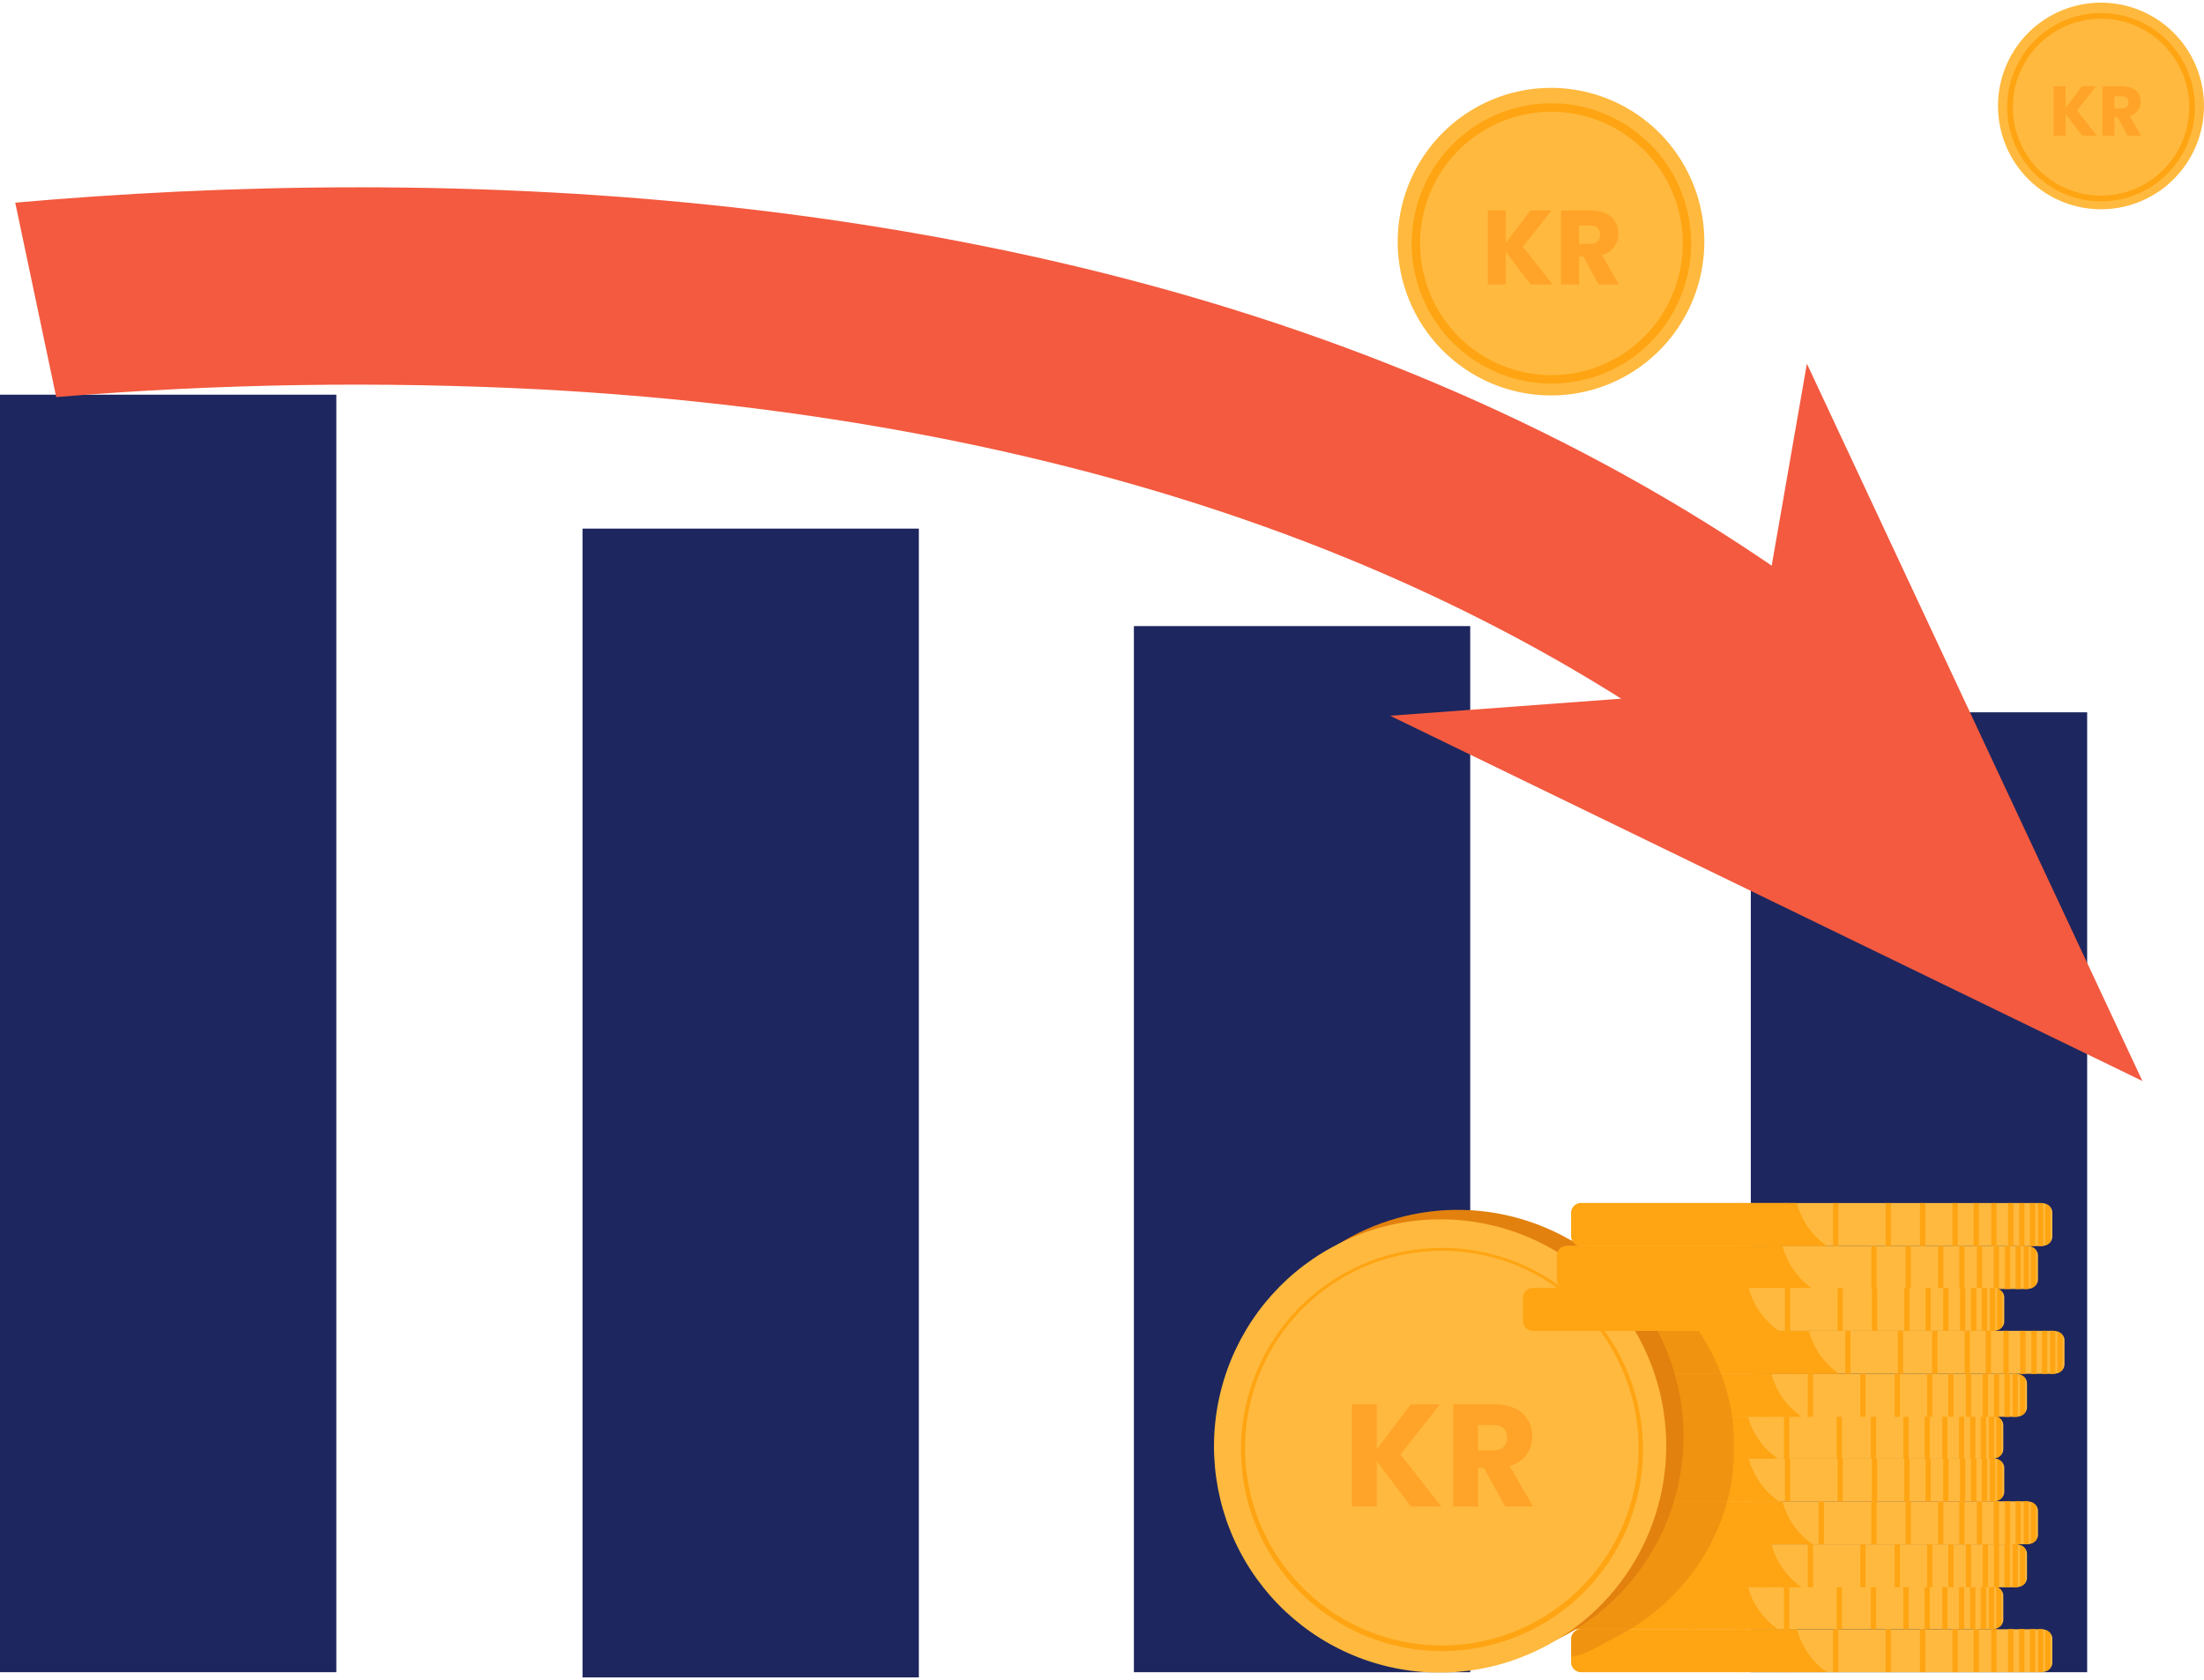 <svg width="631" height="481" viewBox="0 0 631 481" fill="none" xmlns="http://www.w3.org/2000/svg">
<path d="M501.257 203.972H597.547V478.843H501.257V203.972Z" fill="#1D265E"/>
<path opacity="0.999" d="M-0 113.02H96.29V478.84H-0V113.02Z" fill="#1D265E"/>
<path opacity="0.999" d="M324.63 179.285H420.92V478.843H324.63V179.285Z" fill="#1D265E"/>
<path opacity="0.999" d="M166.774 151.371H263.064V480.331H166.774V151.371Z" fill="#1D265E"/>
<path d="M401.395 79.614C399.342 71.15 399.837 62.267 402.817 54.086C405.797 45.904 411.129 38.794 418.137 33.652C425.146 28.511 433.517 25.57 442.192 25.201C450.867 24.832 459.456 27.052 466.873 31.58C474.29 36.108 480.202 42.741 483.862 50.64C487.521 58.539 488.763 67.349 487.431 75.956C486.099 84.563 482.253 92.581 476.379 98.995C470.505 105.409 462.867 109.932 454.43 111.991C443.117 114.753 431.174 112.893 421.228 106.821C411.282 100.749 404.148 90.962 401.395 79.614Z" fill="#FFB93E"/>
<path d="M453.63 108.695C444.639 110.891 435.167 109.89 426.828 105.865C418.489 101.84 411.8 95.038 407.899 86.62C403.999 78.202 403.129 68.687 405.438 59.697C407.746 50.708 413.091 42.799 420.561 37.319C428.031 31.84 437.163 29.128 446.403 29.645C455.642 30.163 464.417 33.879 471.232 40.159C478.046 46.44 482.48 54.896 483.776 64.088C485.072 73.28 483.151 82.638 478.34 90.568C475.62 95.079 472.036 99.003 467.795 102.115C463.553 105.226 458.739 107.463 453.63 108.695ZM435.281 33.049C428.053 34.813 421.509 38.688 416.476 44.183C411.443 49.678 408.148 56.547 407.007 63.921C405.866 71.295 406.93 78.843 410.065 85.61C413.2 92.378 418.264 98.061 424.619 101.94C430.973 105.82 438.332 107.722 445.764 107.406C453.196 107.091 460.368 104.572 466.373 100.167C472.377 95.762 476.946 89.671 479.499 82.662C482.053 75.653 482.477 68.042 480.719 60.791C478.35 51.074 472.236 42.695 463.718 37.495C455.2 32.294 444.973 30.695 435.281 33.049Z" fill="#FFA412"/>
<path d="M572.024 30.866C571.921 25.016 573.55 19.266 576.704 14.345C579.858 9.423 584.396 5.55 589.745 3.216C595.093 0.882 601.011 0.191 606.751 1.231C612.491 2.271 617.794 4.995 621.99 9.058C626.187 13.122 629.088 18.343 630.327 24.06C631.565 29.778 631.086 35.735 628.95 41.18C626.813 46.624 623.115 51.311 618.323 54.647C613.532 57.983 607.862 59.819 602.03 59.922C594.21 60.06 586.656 57.077 581.029 51.628C575.401 46.179 572.162 38.711 572.024 30.866Z" fill="#FFB93E"/>
<path d="M601.994 57.638C595.778 57.748 589.717 55.693 584.843 51.823C579.968 47.953 576.582 42.507 575.262 36.413C573.941 30.32 574.768 23.955 577.601 18.404C580.433 12.854 585.097 8.46 590.798 5.972C596.498 3.484 602.882 3.055 608.861 4.76C614.841 6.464 620.046 10.195 623.591 15.319C627.136 20.442 628.8 26.639 628.3 32.855C627.8 39.071 625.167 44.92 620.85 49.407C618.406 51.962 615.481 54.005 612.244 55.417C609.007 56.83 605.523 57.585 601.994 57.638ZM601.072 5.346C596.076 5.435 591.218 7.008 587.113 9.866C583.008 12.724 579.84 16.74 578.009 21.404C576.179 26.069 575.768 31.173 576.83 36.071C577.891 40.97 580.376 45.443 583.972 48.924C587.567 52.406 592.111 54.739 597.028 55.63C601.946 56.521 607.016 55.929 611.598 53.93C616.181 51.93 620.069 48.612 622.771 44.395C625.474 40.179 626.869 35.253 626.781 30.241C626.655 23.522 623.878 17.128 619.058 12.461C614.238 7.794 607.77 5.235 601.072 5.346Z" fill="#FFA412"/>
<path d="M587.584 469.194V476.146C587.579 476.692 587.386 477.219 587.038 477.639C586.649 478.112 586.131 478.461 585.548 478.645C585.359 478.713 585.164 478.761 584.966 478.789C584.78 478.818 584.592 478.832 584.403 478.831H453.016C452.31 478.873 451.61 478.669 451.036 478.255C450.462 477.84 450.048 477.239 449.864 476.554C449.852 476.468 449.839 476.381 449.835 476.291C449.835 476.246 449.835 476.2 449.835 476.156V469.204C449.835 469.16 449.835 469.114 449.835 469.069C449.835 468.979 449.852 468.893 449.864 468.806C450.048 468.121 450.462 467.52 451.036 467.106C451.61 466.691 452.31 466.487 453.016 466.529H584.401C584.59 466.528 584.778 466.543 584.965 466.571C585.162 466.602 585.357 466.65 585.546 466.715C586.13 466.899 586.647 467.249 587.037 467.721C587.385 468.141 587.578 468.669 587.583 469.216" fill="#FFB93E"/>
<path d="M523.07 478.821H452.68C452.073 478.83 451.479 478.642 450.987 478.285C450.495 477.927 450.131 477.42 449.949 476.839C449.917 476.742 449.891 476.644 449.872 476.544C449.859 476.457 449.849 476.369 449.845 476.281C449.845 476.236 449.845 476.19 449.845 476.146V469.196C449.845 469.151 449.845 469.105 449.845 469.061C449.849 468.973 449.859 468.885 449.872 468.798C449.891 468.697 449.917 468.598 449.949 468.502C450.131 467.92 450.495 467.414 450.987 467.057C451.479 466.7 452.073 466.512 452.68 466.521H514.427C515.742 471.53 518.81 475.898 523.072 478.824" fill="#FFA412"/>
<path d="M571.595 466.517H570.102V478.821H571.595V466.517Z" fill="#FFA412"/>
<path d="M566.543 466.517H565.05V478.821H566.543V466.517Z" fill="#FFA412"/>
<path d="M560.482 466.517H558.989V478.821H560.482V466.517Z" fill="#FFA412"/>
<path d="M551.187 466.517H549.694V478.821H551.187V466.517Z" fill="#FFA412"/>
<path d="M541.365 466.517H539.87V478.821H541.365V466.517Z" fill="#FFA412"/>
<path d="M526.302 466.517H524.809V478.821H526.302V466.517Z" fill="#FFA412"/>
<path d="M512.195 466.517H510.702V478.821H512.195V466.517Z" fill="#FFA412"/>
<path d="M499.602 466.517H498.109V478.821H499.602V466.517Z" fill="#FFA412"/>
<path d="M576.409 466.517H574.916V478.821H576.409V466.517Z" fill="#FFA412"/>
<path d="M579.589 466.517H578.095V478.821H579.589V466.517Z" fill="#FFA412"/>
<path d="M582.655 466.517H581.162V478.821H582.655V466.517Z" fill="#FFA412"/>
<path d="M584.964 466.56V478.778C584.778 478.806 584.591 478.82 584.404 478.821H583.471V466.517H584.404C584.591 466.517 584.778 466.531 584.964 466.56Z" fill="#FFA412"/>
<path d="M587.039 467.699V477.638C586.65 478.111 586.132 478.461 585.548 478.644V466.702C586.132 466.885 586.65 467.235 587.039 467.708" fill="#FFA412"/>
<path d="M573.536 456.889V463.836C573.531 464.383 573.34 464.912 572.994 465.335C572.902 465.448 572.802 465.554 572.695 465.653C572.349 465.963 571.941 466.195 571.5 466.336C571.31 466.399 571.115 466.444 570.918 466.472C570.733 466.501 570.546 466.516 570.359 466.517H438.965C438.259 466.557 437.562 466.351 436.989 465.936C436.417 465.521 436.004 464.92 435.821 464.236C435.808 464.149 435.797 464.063 435.791 463.977C435.791 463.931 435.791 463.886 435.791 463.833V456.888C435.791 456.843 435.791 456.793 435.791 456.744C435.791 456.658 435.807 456.571 435.821 456.484C436.005 455.799 436.417 455.199 436.99 454.784C437.562 454.368 438.259 454.163 438.965 454.203H570.359C570.443 454.203 570.526 454.207 570.61 454.216C570.64 454.216 570.67 454.218 570.7 454.223L570.708 454.22L570.716 454.223C570.756 454.223 570.796 454.227 570.835 454.236L570.916 454.249C571.114 454.277 571.308 454.322 571.498 454.384C571.61 454.421 571.716 454.463 571.819 454.507L572.024 454.606L572.139 454.673C572.176 454.692 572.212 454.713 572.246 454.737C572.384 454.82 572.513 454.916 572.632 455.025C572.673 455.056 572.706 455.095 572.743 455.128C572.781 455.161 572.788 455.17 572.809 455.189C572.821 455.2 572.832 455.213 572.842 455.226L572.871 455.255C572.914 455.298 572.953 455.343 572.99 455.391C573.336 455.813 573.527 456.34 573.531 456.886" fill="#FFB93E"/>
<path d="M509.018 466.515H438.628C438.022 466.522 437.429 466.333 436.938 465.974C436.447 465.616 436.085 465.108 435.906 464.527C435.874 464.433 435.848 464.337 435.828 464.239C435.817 464.153 435.804 464.067 435.8 463.981C435.8 463.935 435.8 463.89 435.8 463.837V456.891C435.8 456.847 435.8 456.796 435.8 456.748C435.8 456.661 435.817 456.575 435.828 456.487C435.848 456.39 435.873 456.294 435.906 456.2C436.085 455.618 436.447 455.111 436.938 454.752C437.429 454.394 438.022 454.205 438.628 454.212H500.375C500.399 454.316 500.428 454.415 500.461 454.517C501.815 459.404 504.845 463.655 509.018 466.519" fill="#FFA412"/>
<path d="M557.55 454.212H556.057V466.516H557.55V454.212Z" fill="#FFA412"/>
<path d="M552.494 454.212H551.001V466.516H552.494V454.212Z" fill="#FFA412"/>
<path d="M546.431 454.212H544.938V466.516H546.431V454.212Z" fill="#FFA412"/>
<path d="M537.143 454.212H535.65V466.516H537.143V454.212Z" fill="#FFA412"/>
<path d="M527.319 454.212H525.826V466.516H527.319V454.212Z" fill="#FFA412"/>
<path d="M512.253 454.212H510.76V466.516H512.253V454.212Z" fill="#FFA412"/>
<path d="M498.152 454.212H496.659V466.516H498.152V454.212Z" fill="#FFA412"/>
<path d="M485.555 454.212H484.062V466.516H485.555V454.212Z" fill="#FFA412"/>
<path d="M562.356 454.212H560.863V466.516H562.356V454.212Z" fill="#FFA412"/>
<path d="M565.536 454.212H564.043V466.516H565.536V454.212Z" fill="#FFA412"/>
<path d="M568.604 454.212H567.111V466.516H568.604V454.212Z" fill="#FFA412"/>
<path d="M570.917 454.253V466.471C570.732 466.5 570.545 466.514 570.357 466.515H569.423V454.205H570.357C570.545 454.205 570.732 454.219 570.917 454.248" fill="#FFA412"/>
<path d="M572.992 455.396V465.334C572.602 465.808 572.084 466.157 571.5 466.34V454.397C572.084 454.581 572.602 454.93 572.992 455.403" fill="#FFA412"/>
<path d="M580.321 444.888V451.838C580.316 452.385 580.123 452.913 579.773 453.333C579.385 453.807 578.867 454.157 578.283 454.339C578.093 454.403 577.899 454.451 577.702 454.483C577.517 454.509 577.331 454.523 577.144 454.525H445.75C445.246 454.526 444.747 454.422 444.285 454.22C443.871 454.055 443.503 453.792 443.211 453.454C442.92 453.115 442.715 452.711 442.612 452.276C442.599 452.219 442.595 452.161 442.586 452.104C442.581 452.064 442.579 452.024 442.579 451.985C442.577 451.94 442.577 451.895 442.579 451.849V444.9C442.577 444.854 442.577 444.809 442.579 444.763C442.582 444.676 442.591 444.59 442.608 444.504C442.79 443.819 443.202 443.218 443.775 442.803C444.348 442.387 445.046 442.183 445.751 442.223H577.146C577.332 442.223 577.519 442.237 577.703 442.265C577.9 442.293 578.095 442.338 578.285 442.4C578.867 442.585 579.384 442.935 579.775 443.406C580.124 443.826 580.318 444.354 580.322 444.901" fill="#FFB93E"/>
<path d="M515.805 454.516H445.416C444.963 454.516 444.516 454.412 444.111 454.211C443.726 454.029 443.39 453.757 443.13 453.42C442.871 453.082 442.694 452.687 442.616 452.268C442.604 452.21 442.6 452.153 442.59 452.095C442.586 452.056 442.583 452.016 442.583 451.976C442.583 451.93 442.583 451.885 442.583 451.841V444.889C442.583 444.845 442.583 444.799 442.583 444.754C442.586 444.667 442.596 444.581 442.612 444.496C442.63 444.398 442.654 444.302 442.685 444.208C442.863 443.624 443.225 443.114 443.718 442.754C444.21 442.395 444.805 442.205 445.414 442.214H507.161C508.432 447.047 511.335 451.287 515.374 454.213C515.518 454.316 515.661 454.418 515.804 454.517" fill="#FFA412"/>
<path d="M564.333 442.211H562.84V454.515H564.333V442.211Z" fill="#FFA412"/>
<path d="M559.283 442.211H557.79V454.515H559.283V442.211Z" fill="#FFA412"/>
<path d="M553.221 442.211H551.728V454.515H553.221V442.211Z" fill="#FFA412"/>
<path d="M543.931 442.211H542.437V454.515H543.931V442.211Z" fill="#FFA412"/>
<path d="M534.101 442.211H532.608V454.515H534.101V442.211Z" fill="#FFA412"/>
<path d="M519.044 442.211H517.551V454.515H519.044V442.211Z" fill="#FFA412"/>
<path d="M504.937 442.211H503.444V454.515H504.937V442.211Z" fill="#FFA412"/>
<path d="M492.349 442.211H490.855V454.515H492.349V442.211Z" fill="#FFA412"/>
<path d="M569.147 442.211H567.654V454.515H569.147V442.211Z" fill="#FFA412"/>
<path d="M572.326 442.211H570.833V454.515H572.326V442.211Z" fill="#FFA412"/>
<path d="M575.395 442.211H573.902V454.515H575.395V442.211Z" fill="#FFA412"/>
<path d="M577.704 442.254V454.472C577.519 454.501 577.332 454.515 577.144 454.515H576.21V442.211H577.144C577.332 442.211 577.519 442.225 577.704 442.254Z" fill="#FFA412"/>
<path d="M579.779 443.393V453.333C579.389 453.806 578.87 454.156 578.286 454.339V442.396C578.87 442.579 579.389 442.929 579.779 443.402" fill="#FFA412"/>
<path d="M583.47 432.584V439.53C583.466 440.076 583.273 440.605 582.924 441.025C582.88 441.082 582.83 441.135 582.781 441.19C582.522 441.465 582.214 441.689 581.874 441.853C581.731 441.921 581.584 441.98 581.434 442.029C581.244 442.092 581.049 442.138 580.851 442.166C580.761 442.179 580.67 442.19 580.576 442.199C580.481 442.208 580.382 442.212 580.289 442.212H448.904C448.197 442.253 447.498 442.049 446.924 441.633C446.349 441.218 445.936 440.616 445.751 439.931C445.74 439.844 445.727 439.758 445.723 439.672V432.446C445.821 431.764 446.155 431.137 446.666 430.677C447.178 430.216 447.834 429.951 448.521 429.926C448.644 429.915 448.772 429.906 448.899 429.906H580.285C580.378 429.906 580.477 429.906 580.572 429.919C580.664 429.926 580.756 429.937 580.847 429.952C581.044 429.981 581.24 430.026 581.43 430.088C582.013 430.272 582.53 430.621 582.92 431.094C583.269 431.515 583.462 432.045 583.466 432.593" fill="#FFB93E"/>
<path d="M518.955 442.212H448.565C447.957 442.22 447.363 442.031 446.871 441.673C446.379 441.315 446.015 440.808 445.834 440.226C445.802 440.129 445.776 440.031 445.757 439.931C445.743 439.845 445.734 439.759 445.729 439.672V432.446C445.785 431.799 446.066 431.192 446.523 430.731C446.979 430.27 447.583 429.985 448.228 429.926C448.34 429.914 448.453 429.907 448.565 429.906H510.312C510.312 429.915 510.312 429.919 510.312 429.926C511.63 434.928 514.696 439.289 518.951 442.213" fill="#FFA412"/>
<path d="M567.481 429.906H565.988V442.21H567.481V429.906Z" fill="#FFA412"/>
<path d="M562.433 429.906H560.94V442.21H562.433V429.906Z" fill="#FFA412"/>
<path d="M556.369 429.906H554.876V442.21H556.369V429.906Z" fill="#FFA412"/>
<path d="M547.074 429.906H545.581V442.21H547.074V429.906Z" fill="#FFA412"/>
<path d="M537.251 429.906H535.758V442.21H537.251V429.906Z" fill="#FFA412"/>
<path d="M522.186 429.906H520.693V442.21H522.186V429.906Z" fill="#FFA412"/>
<path d="M508.087 429.906H506.593V442.21H508.087V429.906Z" fill="#FFA412"/>
<path d="M495.494 429.906H494V442.21H495.494V429.906Z" fill="#FFA412"/>
<path d="M572.296 429.906H570.803V442.21H572.296V429.906Z" fill="#FFA412"/>
<path d="M575.472 429.906H573.979V442.21H575.472V429.906Z" fill="#FFA412"/>
<path d="M578.544 429.906H577.051V442.21H578.544V429.906Z" fill="#FFA412"/>
<path d="M580.851 429.949V442.167C580.666 442.196 580.478 442.211 580.291 442.211H579.356V429.906H580.291C580.478 429.906 580.666 429.92 580.851 429.949Z" fill="#FFA412"/>
<path d="M582.926 431.085V441.025C582.537 441.498 582.019 441.848 581.435 442.031V430.087C582.018 430.271 582.536 430.621 582.926 431.094" fill="#FFA412"/>
<path d="M573.813 420.298V427.244C573.811 427.79 573.62 428.318 573.272 428.739C572.882 429.213 572.363 429.563 571.777 429.745C571.591 429.807 571.399 429.852 571.204 429.88C571.143 429.893 571.081 429.901 571.019 429.905H570.995C570.962 429.909 570.929 429.912 570.896 429.913L570.81 429.922H570.642H439.257C438.507 429.973 437.765 429.741 437.177 429.271C436.589 428.801 436.198 428.127 436.08 427.382C436.077 427.334 436.077 427.286 436.08 427.238V420.293C436.078 420.245 436.078 420.197 436.08 420.149C436.081 420.111 436.083 420.074 436.087 420.037C436.193 419.446 436.479 418.903 436.907 418.483C437.334 418.063 437.882 417.787 438.473 417.694C438.504 417.685 438.536 417.678 438.568 417.674C438.795 417.63 439.026 417.608 439.257 417.607H570.642C570.74 417.607 570.832 417.607 570.929 417.62L571.048 417.632H571.061C571.11 417.632 571.16 417.645 571.204 417.652C571.399 417.681 571.591 417.726 571.777 417.789C572.363 417.97 572.882 418.32 573.272 418.795C573.619 419.215 573.811 419.744 573.813 420.29" fill="#FFB93E"/>
<path d="M509.292 429.926H438.905C438.199 429.943 437.513 429.69 436.986 429.219C436.46 428.747 436.132 428.091 436.069 427.386C436.069 427.34 436.069 427.295 436.069 427.242V420.297C436.069 420.252 436.069 420.202 436.069 420.153C436.069 420.104 436.069 420.078 436.077 420.041C436.148 419.464 436.4 418.925 436.796 418.501C437.193 418.077 437.713 417.79 438.282 417.682C438.32 417.669 438.36 417.66 438.401 417.656C438.568 417.627 438.737 417.612 438.907 417.612H500.649C500.656 417.645 500.665 417.669 500.673 417.702C501.999 422.665 505.048 426.991 509.27 429.899C509.279 429.907 509.291 429.91 509.299 429.919" fill="#FFA412"/>
<path d="M557.823 417.622H556.33V429.926H557.823V417.622Z" fill="#FFA412"/>
<path d="M552.767 417.622H551.274V429.926H552.767V417.622Z" fill="#FFA412"/>
<path d="M546.705 417.622H545.212V429.926H546.705V417.622Z" fill="#FFA412"/>
<path d="M537.418 417.622H535.925V429.926H537.418V417.622Z" fill="#FFA412"/>
<path d="M527.595 417.622H526.101V429.926H527.595V417.622Z" fill="#FFA412"/>
<path d="M512.53 417.622H511.037V429.926H512.53V417.622Z" fill="#FFA412"/>
<path d="M498.426 417.622H496.933V429.926H498.426V417.622Z" fill="#FFA412"/>
<path d="M485.833 417.622H484.34V429.926H485.833V417.622Z" fill="#FFA412"/>
<path d="M562.639 417.622H561.146V429.926H562.639V417.622Z" fill="#FFA412"/>
<path d="M565.814 417.622H564.319V429.926H565.814V417.622Z" fill="#FFA412"/>
<path d="M568.883 417.622H567.39V429.926H568.883V417.622Z" fill="#FFA412"/>
<path d="M571.194 417.665V429.883C571.009 429.911 570.822 429.926 570.634 429.926H569.701V417.622H570.634C570.822 417.621 571.009 417.636 571.194 417.665Z" fill="#FFA412"/>
<path d="M573.264 418.803V428.743C572.874 429.216 572.356 429.565 571.772 429.749V417.806C572.356 417.99 572.874 418.339 573.264 418.812" fill="#FFA412"/>
<path d="M573.536 408.082V415.029C573.532 415.575 573.34 416.103 572.995 416.524C572.901 416.637 572.801 416.744 572.695 416.844C572.349 417.155 571.942 417.388 571.5 417.529C571.352 417.577 571.202 417.616 571.049 417.644H571.036C570.997 417.652 570.957 417.659 570.917 417.664C570.732 417.693 570.545 417.708 570.358 417.708H438.964C438.826 417.708 438.689 417.7 438.553 417.684C438.498 417.684 438.445 417.671 438.397 417.662C437.785 417.601 437.209 417.349 436.746 416.944C436.284 416.538 435.959 415.998 435.817 415.398C435.806 415.321 435.797 415.246 435.793 415.167C435.793 415.118 435.793 415.074 435.793 415.023V408.076C435.793 408.027 435.793 407.981 435.793 407.933C435.793 407.846 435.809 407.76 435.823 407.674C436.006 406.989 436.419 406.389 436.991 405.973C437.564 405.558 438.261 405.353 438.967 405.393H570.361C570.443 405.393 570.53 405.393 570.612 405.401H570.645C570.669 405.403 570.693 405.403 570.718 405.401C570.755 405.401 570.797 405.41 570.837 405.418C570.864 405.419 570.892 405.423 570.918 405.431C571.116 405.459 571.311 405.504 571.5 405.567C571.612 405.604 571.718 405.646 571.821 405.69C572.217 405.864 572.575 406.116 572.871 406.432C572.913 406.477 572.953 406.523 572.99 406.567C573.336 406.99 573.527 407.519 573.532 408.066" fill="#FFB93E"/>
<path d="M509.017 417.708H438.627C438.574 417.708 438.517 417.708 438.462 417.708C438.408 417.708 438.339 417.696 438.283 417.692C437.68 417.632 437.113 417.376 436.668 416.963C436.223 416.55 435.926 416.002 435.82 415.403C435.809 415.324 435.8 415.251 435.796 415.172C435.796 415.123 435.796 415.077 435.796 415.028V408.083C435.796 408.034 435.796 407.988 435.796 407.939C435.796 407.853 435.813 407.767 435.825 407.68C435.844 407.583 435.87 407.487 435.902 407.393C436.081 406.811 436.443 406.304 436.934 405.945C437.425 405.587 438.018 405.397 438.624 405.405H500.371C500.395 405.508 500.424 405.607 500.457 405.709C501.796 410.545 504.778 414.758 508.887 417.621C508.928 417.654 508.973 417.68 509.014 417.712" fill="#FFA412"/>
<path d="M557.55 405.405H556.057V417.709H557.55V405.405Z" fill="#FFA412"/>
<path d="M552.494 405.405H551.001V417.709H552.494V405.405Z" fill="#FFA412"/>
<path d="M546.431 405.405H544.938V417.709H546.431V405.405Z" fill="#FFA412"/>
<path d="M537.143 405.405H535.65V417.709H537.143V405.405Z" fill="#FFA412"/>
<path d="M527.319 405.405H525.826V417.709H527.319V405.405Z" fill="#FFA412"/>
<path d="M512.253 405.405H510.76V417.709H512.253V405.405Z" fill="#FFA412"/>
<path d="M498.152 405.405H496.659V417.709H498.152V405.405Z" fill="#FFA412"/>
<path d="M485.555 405.405H484.062V417.709H485.555V405.405Z" fill="#FFA412"/>
<path d="M562.356 405.405H560.863V417.709H562.356V405.405Z" fill="#FFA412"/>
<path d="M565.536 405.405H564.043V417.709H565.536V405.405Z" fill="#FFA412"/>
<path d="M568.604 405.405H567.111V417.709H568.604V405.405Z" fill="#FFA412"/>
<path d="M570.917 405.448V417.666C570.732 417.694 570.545 417.709 570.357 417.709H569.423V405.405H570.357C570.545 405.405 570.732 405.419 570.917 405.448Z" fill="#FFA412"/>
<path d="M572.992 406.585V416.524C572.602 416.997 572.084 417.346 571.5 417.53V405.579C572.084 405.763 572.602 406.113 572.992 406.585Z" fill="#FFA412"/>
<path d="M580.321 396.08V403.026C580.317 403.574 580.124 404.104 579.774 404.525C579.385 404.998 578.867 405.348 578.283 405.531C578.094 405.594 577.899 405.64 577.702 405.667C577.517 405.696 577.331 405.711 577.144 405.712H445.75C445.246 405.713 444.747 405.609 444.286 405.407C443.871 405.242 443.503 404.979 443.212 404.641C442.92 404.303 442.715 403.899 442.612 403.464C442.599 403.406 442.595 403.349 442.586 403.292C442.582 403.252 442.579 403.212 442.579 403.172C442.576 403.124 442.576 403.076 442.579 403.028V396.083C442.577 396.035 442.577 395.987 442.579 395.939C442.582 395.852 442.592 395.766 442.608 395.68C442.791 394.996 443.203 394.395 443.776 393.98C444.348 393.565 445.046 393.359 445.752 393.399H577.146C577.332 393.4 577.519 393.414 577.703 393.444C577.901 393.472 578.095 393.518 578.285 393.58C578.869 393.762 579.387 394.112 579.775 394.587C580.125 395.006 580.318 395.535 580.322 396.081" fill="#FFB93E"/>
<path d="M515.806 405.706H445.416C444.963 405.707 444.517 405.603 444.111 405.402C443.726 405.219 443.39 404.948 443.131 404.61C442.871 404.273 442.694 403.878 442.616 403.458C442.605 403.401 442.601 403.343 442.591 403.286C442.581 403.228 442.583 403.207 442.583 403.167C442.583 403.126 442.583 403.076 442.583 403.023V396.076C442.583 396.031 442.583 395.981 442.583 395.932C442.587 395.845 442.596 395.759 442.612 395.673C442.63 395.576 442.655 395.48 442.685 395.386C442.864 394.802 443.226 394.291 443.718 393.932C444.21 393.572 444.806 393.382 445.415 393.391H507.161C508.431 398.225 511.334 402.467 515.375 405.393C515.518 405.497 515.661 405.596 515.804 405.698" fill="#FFA412"/>
<path d="M564.333 393.401H562.84V405.706H564.333V393.401Z" fill="#FFA412"/>
<path d="M559.283 393.401H557.79V405.706H559.283V393.401Z" fill="#FFA412"/>
<path d="M553.221 393.401H551.728V405.706H553.221V393.401Z" fill="#FFA412"/>
<path d="M543.931 393.401H542.437V405.706H543.931V393.401Z" fill="#FFA412"/>
<path d="M534.101 393.401H532.608V405.706H534.101V393.401Z" fill="#FFA412"/>
<path d="M519.044 393.401H517.551V405.706H519.044V393.401Z" fill="#FFA412"/>
<path d="M504.937 393.401H503.444V405.706H504.937V393.401Z" fill="#FFA412"/>
<path d="M492.349 393.401H490.855V405.706H492.349V393.401Z" fill="#FFA412"/>
<path d="M569.147 393.401H567.654V405.706H569.147V393.401Z" fill="#FFA412"/>
<path d="M572.326 393.401H570.833V405.706H572.326V393.401Z" fill="#FFA412"/>
<path d="M575.395 393.401H573.902V405.706H575.395V393.401Z" fill="#FFA412"/>
<path d="M577.704 393.445V405.663C577.519 405.691 577.332 405.705 577.144 405.706H576.21V393.401H577.144C577.332 393.401 577.519 393.416 577.704 393.445Z" fill="#FFA412"/>
<path d="M579.779 394.584V404.523C579.389 404.997 578.871 405.346 578.286 405.529V393.586C578.87 393.769 579.389 394.119 579.779 394.592" fill="#FFA412"/>
<path d="M591.061 383.773V390.722C591.056 391.267 590.865 391.793 590.52 392.213C590.475 392.27 590.425 392.324 590.376 392.378C590.171 392.596 589.935 392.782 589.674 392.93C589.54 393.007 589.4 393.074 589.256 393.132C589.186 393.16 589.113 393.189 589.035 393.215C588.845 393.277 588.65 393.323 588.452 393.35C588.268 393.379 588.081 393.393 587.895 393.392H456.5C455.796 393.432 455.098 393.227 454.526 392.813C453.953 392.398 453.54 391.799 453.357 391.115C453.341 391.028 453.332 390.94 453.328 390.852C453.328 390.806 453.328 390.761 453.328 390.715V383.765C453.328 383.719 453.328 383.675 453.328 383.629C453.426 382.946 453.76 382.319 454.271 381.858C454.783 381.398 455.441 381.132 456.128 381.109C456.252 381.094 456.377 381.087 456.502 381.089H587.896C588.083 381.09 588.269 381.103 588.453 381.129C588.651 381.162 588.846 381.21 589.037 381.273C589.548 381.435 590.011 381.723 590.384 382.11C590.432 382.163 590.482 382.216 590.527 382.273C590.872 382.693 591.063 383.22 591.068 383.764" fill="#FFB93E"/>
<path d="M526.541 393.4H456.148C455.54 393.409 454.945 393.22 454.453 392.861C453.961 392.502 453.598 391.993 453.419 391.409C453.388 391.315 453.364 391.219 453.344 391.122C453.329 391.034 453.32 390.946 453.317 390.857C453.315 390.812 453.315 390.766 453.317 390.721V383.771C453.315 383.726 453.315 383.681 453.317 383.636C453.372 382.988 453.651 382.381 454.108 381.92C454.564 381.459 455.168 381.174 455.813 381.116C455.924 381.101 456.036 381.094 456.148 381.096H517.895C517.896 381.102 517.896 381.109 517.895 381.116C519.212 386.118 522.279 390.477 526.535 393.398" fill="#FFA412"/>
<path d="M575.073 381.099H573.58V393.404H575.073V381.099Z" fill="#FFA412"/>
<path d="M570.016 381.099H568.523V393.404H570.016V381.099Z" fill="#FFA412"/>
<path d="M563.956 381.099H562.463V393.404H563.956V381.099Z" fill="#FFA412"/>
<path d="M554.664 381.099H553.171V393.404H554.664V381.099Z" fill="#FFA412"/>
<path d="M544.84 381.099H543.347V393.404H544.84V381.099Z" fill="#FFA412"/>
<path d="M529.781 381.099H528.288V393.404H529.781V381.099Z" fill="#FFA412"/>
<path d="M515.679 381.099H514.186V393.404H515.679V381.099Z" fill="#FFA412"/>
<path d="M503.083 381.099H501.59V393.404H503.083V381.099Z" fill="#FFA412"/>
<path d="M579.889 381.099H578.396V393.404H579.889V381.099Z" fill="#FFA412"/>
<path d="M583.068 381.099H581.575V393.404H583.068V381.099Z" fill="#FFA412"/>
<path d="M586.133 381.099H584.64V393.404H586.133V381.099Z" fill="#FFA412"/>
<path d="M588.444 381.14V393.358C588.259 393.387 588.072 393.401 587.884 393.401H586.951V381.095H587.884C588.072 381.095 588.259 381.111 588.444 381.14Z" fill="#FFA412"/>
<path d="M590.514 382.28V392.218C590.124 392.691 589.606 393.041 589.022 393.224V381.281C589.606 381.465 590.124 381.814 590.514 382.287" fill="#FFA412"/>
<path d="M498.426 368.811H496.933V381.115H498.426V368.811Z" fill="#FFA412"/>
<path d="M485.833 368.811H484.34V381.115H485.833V368.811Z" fill="#FFA412"/>
<path d="M522.186 356.793H520.693V369.097H522.186V356.793Z" fill="#FFA412"/>
<path d="M508.087 356.793H506.593V369.097H508.087V356.793Z" fill="#FFA412"/>
<path d="M495.494 356.793H494V369.097H495.494V356.793Z" fill="#FFA412"/>
<path d="M512.195 344.505H510.702V356.809H512.195V344.505Z" fill="#FFA412"/>
<path d="M499.602 344.505H498.109V356.809H499.602V344.505Z" fill="#FFA412"/>
<g opacity="0.5">
<mask id="mask0_25_17060" style="mask-type:luminance" maskUnits="userSpaceOnUse" x="435" y="353" width="62" height="122">
<path d="M496.563 353.3H435.791V474.603H496.563V353.3Z" fill="white"/>
</mask>
<g mask="url(#mask0_25_17060)">
<path d="M496.477 417.623C496.477 417.656 496.477 417.685 496.468 417.714C496.24 421.837 495.58 425.924 494.5 429.909C494.5 429.909 494.5 429.922 494.5 429.929C494.343 430.504 494.178 431.079 494.004 431.654C492.897 435.303 491.447 438.839 489.674 442.214C487.409 446.529 484.638 450.557 481.42 454.212C481.334 454.316 481.244 454.419 481.152 454.517C476.962 459.215 472.097 463.26 466.718 466.519C465.552 467.231 464.358 467.91 463.135 468.556C462.307 468.988 461.475 469.404 460.636 469.804C459.836 470.268 458.992 470.666 458.201 471.158C455.583 472.674 452.775 473.834 449.853 474.608V469.197C449.853 469.153 449.853 469.108 449.853 469.062C449.858 468.974 449.867 468.886 449.881 468.799C449.9 468.699 449.926 468.6 449.959 468.503C450.14 467.922 450.504 467.415 450.996 467.058C451.489 466.701 452.083 466.513 452.69 466.522H438.641C438.034 466.529 437.441 466.34 436.95 465.982C436.46 465.623 436.098 465.116 435.918 464.534C435.886 464.44 435.861 464.344 435.842 464.247C435.829 464.161 435.818 464.074 435.813 463.988C435.813 463.942 435.813 463.898 435.813 463.844V456.899C435.813 456.854 435.813 456.804 435.813 456.755C435.813 456.669 435.829 456.583 435.842 456.495C435.861 456.397 435.886 456.301 435.918 456.207C436.098 455.626 436.46 455.118 436.95 454.76C437.441 454.402 438.034 454.212 438.641 454.22H444.124C443.74 454.037 443.404 453.766 443.145 453.428C442.885 453.09 442.709 452.695 442.631 452.276C442.618 452.219 442.615 452.161 442.605 452.104C442.601 452.064 442.598 452.024 442.598 451.984C442.598 451.938 442.598 451.894 442.598 451.849V444.898C442.598 444.853 442.598 444.807 442.598 444.761C442.601 444.674 442.611 444.588 442.627 444.503C442.645 444.405 442.67 444.309 442.7 444.215C442.878 443.631 443.241 443.121 443.733 442.761C444.225 442.402 444.821 442.212 445.43 442.221H448.582C447.974 442.23 447.38 442.041 446.888 441.683C446.396 441.325 446.032 440.817 445.851 440.235C445.819 440.139 445.794 440.04 445.775 439.94C445.763 439.854 445.75 439.768 445.746 439.682V432.456C445.802 431.808 446.083 431.201 446.54 430.741C446.996 430.28 447.6 429.995 448.245 429.936H438.931C438.226 429.953 437.54 429.7 437.013 429.229C436.486 428.757 436.158 428.102 436.096 427.396C436.093 427.348 436.093 427.3 436.096 427.252V420.307C436.093 420.259 436.093 420.211 436.096 420.163C436.096 420.126 436.096 420.088 436.103 420.051C436.174 419.474 436.426 418.935 436.823 418.511C437.219 418.087 437.739 417.8 438.308 417.692C437.705 417.632 437.137 417.376 436.692 416.963C436.248 416.549 435.95 416.001 435.845 415.402C435.833 415.323 435.825 415.25 435.821 415.171C435.821 415.122 435.821 415.076 435.821 415.027V408.08C435.821 408.031 435.821 407.987 435.821 407.936C435.821 407.85 435.836 407.764 435.849 407.678C435.868 407.58 435.894 407.484 435.925 407.39C436.105 406.809 436.467 406.302 436.958 405.944C437.448 405.586 438.041 405.396 438.648 405.404H444.131C443.747 405.221 443.411 404.95 443.152 404.612C442.892 404.274 442.716 403.879 442.638 403.46C442.625 403.403 442.622 403.345 442.612 403.288C442.602 403.23 442.605 403.21 442.605 403.168C442.605 403.127 442.605 403.078 442.605 403.025V396.079C442.605 396.035 442.605 395.984 442.605 395.935C442.609 395.849 442.618 395.762 442.634 395.677C442.652 395.579 442.676 395.483 442.707 395.389C442.885 394.805 443.248 394.295 443.74 393.935C444.232 393.575 444.828 393.385 445.437 393.394H456.173C455.565 393.403 454.97 393.214 454.477 392.855C453.985 392.496 453.622 391.987 453.443 391.403C453.413 391.309 453.388 391.213 453.369 391.116C453.353 391.029 453.344 390.94 453.34 390.851C453.34 390.807 453.34 390.761 453.34 390.715V383.765C453.34 383.719 453.34 383.674 453.34 383.628C453.395 382.981 453.674 382.374 454.131 381.913C454.587 381.452 455.19 381.167 455.835 381.109H438.927C438.463 381.112 438.006 381.004 437.593 380.792C437.18 380.581 436.823 380.273 436.554 379.894L436.563 379.832L438.344 368.921L438.351 368.859L440.889 353.29C443.825 353.685 446.733 354.272 449.593 355.048L450.094 355.185L450.126 355.196C451.79 355.662 453.43 356.189 455.048 356.778C455.064 356.781 455.08 356.786 455.094 356.793C462.567 359.511 469.481 363.579 475.493 368.796C475.599 368.886 475.706 368.981 475.809 369.083C478.967 371.864 481.833 374.961 484.362 378.327C484.875 378.998 485.372 379.686 485.852 380.391C486.013 380.621 486.173 380.853 486.325 381.087C486.328 381.089 486.332 381.092 486.334 381.095C486.336 381.099 486.337 381.103 486.337 381.107C487.112 382.257 487.848 383.436 488.545 384.643C490.161 387.442 491.55 390.367 492.7 393.388C494.184 397.264 495.251 401.288 495.885 405.391C495.905 405.494 495.918 405.593 495.934 405.695C496.523 409.637 496.711 413.628 496.496 417.607" fill="#E2810E"/>
</g>
</g>
<path d="M360.763 442.565C354.593 431.337 351.882 418.525 352.97 405.75C354.059 392.976 358.899 380.812 366.879 370.797C374.859 360.781 385.62 353.365 397.802 349.485C409.983 345.605 423.038 345.436 435.316 348.999C447.593 352.562 458.542 359.697 466.777 369.502C475.012 379.307 480.164 391.341 481.582 404.083C482.999 416.825 480.618 429.703 474.74 441.088C468.862 452.473 459.75 461.853 448.558 468.043C441.125 472.154 432.959 474.755 424.524 475.7C416.09 476.644 407.553 475.912 399.4 473.546C391.247 471.18 383.639 467.227 377.01 461.911C370.38 456.595 364.86 450.022 360.763 442.565Z" fill="#E2810E"/>
<path d="M446.045 469.363C445.25 469.85 444.44 470.321 443.618 470.778C443.338 470.931 443.06 471.084 442.781 471.23C442.145 471.571 441.507 471.897 440.865 472.218C425.707 479.749 408.209 481.017 392.128 475.751C376.048 470.484 362.667 459.102 354.859 444.049C347.051 428.995 345.438 411.47 350.366 395.237C355.295 379.004 366.372 365.357 381.219 357.225C382.048 356.767 382.883 356.33 383.723 355.913C384.537 355.505 385.358 355.117 386.186 354.75C392.339 352 398.884 350.234 405.582 349.518C420.183 347.963 434.876 351.441 447.244 359.38C459.611 367.319 468.915 379.246 473.626 393.197C478.336 407.147 478.171 422.291 473.158 436.135C468.145 449.979 458.583 461.697 446.045 469.363Z" fill="#FFB93E"/>
<path d="M412.871 472.788C407.398 472.784 401.953 472.004 396.697 470.472C382.729 466.379 370.825 457.129 363.383 444.584C355.942 432.039 353.514 417.131 356.59 402.863C359.666 388.595 368.017 376.026 379.961 367.686C391.905 359.347 406.555 355.858 420.961 357.92C435.367 359.983 448.459 367.444 457.601 378.802C466.743 390.16 471.255 404.571 470.23 419.133C469.204 433.694 462.717 447.326 452.074 457.281C441.431 467.237 427.423 472.778 412.871 472.788ZM412.695 358.163C400.345 358.185 388.344 362.277 378.539 369.81C368.734 377.343 361.668 387.9 358.429 399.855C355.189 411.811 355.956 424.503 360.611 435.979C365.265 447.454 373.549 457.078 384.189 463.368C394.829 469.659 407.234 472.268 419.497 470.794C431.759 469.32 443.199 463.845 452.056 455.21C460.913 446.576 466.697 435.262 468.517 423.008C470.337 410.754 468.092 398.239 462.129 387.39C457.283 378.498 450.13 371.088 441.427 365.942C432.724 360.797 422.796 358.109 412.695 358.163Z" fill="#FFA412"/>
<path d="M397.981 204.957L613.368 309.55L517.309 104.144L501.068 197.335L397.981 204.957Z" fill="#F35A3F"/>
<path d="M541.446 187.549C488.253 144.102 424.524 110.704 352.032 88.285C293.148 70.08 227.908 58.923 158.117 55.122C139.086 54.084 120.549 53.633 102.706 53.633C66.627 53.633 33.355 55.473 4.364 58.034L16.097 113.711C62.431 109.847 108.973 109.121 155.405 111.536C221.085 115.105 282.251 125.535 337.199 142.522C403.317 162.972 461.142 193.187 509.069 232.339L541.446 187.549Z" fill="#F35A3F"/>
<path d="M583.471 359.468V366.417C583.467 366.963 583.275 367.492 582.927 367.912C582.537 368.385 582.019 368.734 581.435 368.918C581.246 368.983 581.051 369.031 580.853 369.062C580.668 369.09 580.48 369.105 580.293 369.105H448.899C448.411 369.106 447.928 369.008 447.479 368.817C447.024 368.648 446.622 368.359 446.315 367.982C446.008 367.605 445.807 367.152 445.732 366.671C445.732 366.635 445.725 366.599 445.722 366.562C445.719 366.525 445.722 366.47 445.722 366.418V359.47C445.722 359.424 445.722 359.378 445.722 359.326C445.819 358.643 446.153 358.016 446.665 357.555C447.177 357.094 447.834 356.829 448.522 356.805C448.647 356.792 448.773 356.786 448.899 356.786H580.293C580.48 356.786 580.668 356.8 580.853 356.829C581.051 356.86 581.246 356.908 581.435 356.973C582.019 357.157 582.537 357.506 582.927 357.979C583.275 358.399 583.467 358.928 583.471 359.474" fill="#FFB93E"/>
<path d="M582.926 357.973V367.912C582.537 368.385 582.019 368.735 581.435 368.918V356.974C582.018 357.158 582.536 357.508 582.926 357.981" fill="#FFA412"/>
<path d="M580.851 356.833V369.051C580.666 369.08 580.478 369.094 580.291 369.094H579.356V356.79H580.291C580.478 356.79 580.666 356.804 580.851 356.833Z" fill="#FFA412"/>
<path d="M578.544 356.793H577.051V369.097H578.544V356.793Z" fill="#FFA412"/>
<path d="M575.472 356.793H573.979V369.097H575.472V356.793Z" fill="#FFA412"/>
<path d="M572.296 356.793H570.803V369.097H572.296V356.793Z" fill="#FFA412"/>
<path d="M537.251 356.793H535.758V369.097H537.251V356.793Z" fill="#FFA412"/>
<path d="M547.074 356.793H545.581V369.097H547.074V356.793Z" fill="#FFA412"/>
<path d="M556.369 356.793H554.876V369.097H556.369V356.793Z" fill="#FFA412"/>
<path d="M562.433 356.793H560.94V369.097H562.433V356.793Z" fill="#FFA412"/>
<path d="M567.481 356.793H565.988V369.097H567.481V356.793Z" fill="#FFA412"/>
<path d="M518.953 369.095H448.564C448.126 369.095 447.693 368.997 447.298 368.807C446.875 368.615 446.51 368.316 446.236 367.94C445.963 367.564 445.792 367.123 445.739 366.661C445.739 366.625 445.732 366.589 445.73 366.552C445.729 366.515 445.73 366.46 445.73 366.408V359.46C445.73 359.414 445.73 359.368 445.73 359.316C445.784 358.668 446.064 358.06 446.522 357.598C446.979 357.137 447.583 356.853 448.229 356.795C448.341 356.782 448.453 356.776 448.566 356.776H510.311V356.795C511.586 361.632 514.497 365.874 518.546 368.796C518.678 368.892 518.814 368.987 518.95 369.083" fill="#FFA412"/>
<path d="M573.813 371.495V378.44C573.811 378.986 573.62 379.515 573.272 379.935C572.882 380.41 572.363 380.76 571.777 380.941C571.591 381.003 571.399 381.049 571.204 381.078L571.019 381.102H570.995C570.954 381.109 570.913 381.113 570.872 381.115H570.797C570.744 381.115 570.695 381.115 570.642 381.115H439.257C438.738 381.128 438.224 381.019 437.755 380.797C437.285 380.576 436.874 380.248 436.553 379.839C436.276 379.473 436.111 379.033 436.08 378.574C436.078 378.526 436.078 378.478 436.08 378.43V371.485C436.077 371.437 436.077 371.389 436.08 371.341C436.154 370.751 436.412 370.199 436.817 369.764C437.221 369.33 437.752 369.034 438.334 368.92C438.636 368.84 438.946 368.8 439.258 368.801H570.644C570.701 368.801 570.754 368.801 570.812 368.801C570.839 368.801 570.866 368.804 570.893 368.809C570.997 368.814 571.101 368.825 571.204 368.843C571.399 368.871 571.59 368.916 571.777 368.978C571.87 369.005 571.96 369.04 572.048 369.081C572.385 369.218 572.696 369.412 572.966 369.656C572.972 369.661 572.976 369.666 572.979 369.672C572.991 369.685 573.004 369.692 573.015 369.705C573.105 369.788 573.189 369.878 573.266 369.972C573.614 370.394 573.805 370.924 573.808 371.472" fill="#FFB93E"/>
<path d="M573.264 370.002V379.94C572.875 380.414 572.356 380.764 571.772 380.947V368.996C572.356 369.18 572.874 369.53 573.264 370.002Z" fill="#FFA412"/>
<path d="M571.194 368.854V381.072C571.009 381.101 570.822 381.115 570.634 381.115H569.701V368.811H570.634C570.822 368.81 571.009 368.825 571.194 368.854Z" fill="#FFA412"/>
<path d="M568.883 368.811H567.39V381.115H568.883V368.811Z" fill="#FFA412"/>
<path d="M565.814 368.811H564.319V381.115H565.814V368.811Z" fill="#FFA412"/>
<path d="M562.639 368.811H561.146V381.115H562.639V368.811Z" fill="#FFA412"/>
<path d="M512.53 368.811H511.037V381.115H512.53V368.811Z" fill="#FFA412"/>
<path d="M527.595 368.811H526.101V381.115H527.595V368.811Z" fill="#FFA412"/>
<path d="M537.418 368.811H535.925V381.115H537.418V368.811Z" fill="#FFA412"/>
<path d="M546.705 368.811H545.212V381.115H546.705V368.811Z" fill="#FFA412"/>
<path d="M552.767 368.811H551.274V381.115H552.767V368.811Z" fill="#FFA412"/>
<path d="M557.823 368.811H556.33V381.115H557.823V368.811Z" fill="#FFA412"/>
<path d="M509.293 381.119H438.906C438.443 381.122 437.985 381.014 437.572 380.802C437.159 380.591 436.803 380.283 436.534 379.904C436.257 379.515 436.096 379.056 436.069 378.579C436.069 378.528 436.069 378.484 436.069 378.435V371.489C436.069 371.441 436.069 371.394 436.069 371.346C436.119 370.739 436.367 370.166 436.777 369.716C437.186 369.266 437.732 368.966 438.33 368.862C438.519 368.824 438.711 368.805 438.904 368.804H500.646C500.67 368.899 500.699 368.994 500.728 369.092C502.074 373.976 505.096 378.226 509.26 381.094C509.271 381.099 509.281 381.106 509.289 381.114" fill="#FFA412"/>
<path d="M587.583 347.181V354.129C587.579 354.676 587.386 355.204 587.038 355.624C586.649 356.097 586.13 356.447 585.546 356.63C585.357 356.695 585.162 356.743 584.965 356.774C584.903 356.782 584.842 356.791 584.78 356.798L584.677 356.807H584.574C584.516 356.807 584.46 356.807 584.404 356.807H453.01C452.26 356.858 451.519 356.625 450.931 356.155C450.344 355.685 449.952 355.012 449.835 354.267C449.835 354.222 449.835 354.176 449.835 354.123V347.175C449.835 347.129 449.835 347.083 449.835 347.031C449.952 346.286 450.344 345.613 450.931 345.143C451.519 344.673 452.26 344.44 453.01 344.491H584.404C584.592 344.491 584.779 344.506 584.965 344.534C585.162 344.565 585.357 344.613 585.546 344.678C586.13 344.862 586.648 345.211 587.038 345.684C587.386 346.104 587.579 346.633 587.583 347.179" fill="#FFB93E"/>
<path d="M523.065 356.808H452.675C451.969 356.825 451.284 356.572 450.757 356.1C450.231 355.628 449.903 354.973 449.841 354.268C449.841 354.222 449.841 354.176 449.841 354.124V347.176C449.841 347.13 449.841 347.084 449.841 347.032C449.903 346.327 450.231 345.672 450.757 345.2C451.284 344.728 451.969 344.475 452.675 344.492H514.42C515.732 349.491 518.79 353.85 523.036 356.778L523.065 356.796" fill="#FFA412"/>
<path d="M571.595 344.505H570.102V356.809H571.595V344.505Z" fill="#FFA412"/>
<path d="M566.543 344.505H565.05V356.809H566.543V344.505Z" fill="#FFA412"/>
<path d="M560.482 344.505H558.989V356.809H560.482V344.505Z" fill="#FFA412"/>
<path d="M551.187 344.505H549.694V356.809H551.187V344.505Z" fill="#FFA412"/>
<path d="M541.363 344.505H539.87V356.809H541.363V344.505Z" fill="#FFA412"/>
<path d="M526.302 344.505H524.809V356.809H526.302V344.505Z" fill="#FFA412"/>
<path d="M576.409 344.505H574.916V356.809H576.409V344.505Z" fill="#FFA412"/>
<path d="M579.588 344.505H578.095V356.809H579.588V344.505Z" fill="#FFA412"/>
<path d="M582.655 344.505H581.162V356.809H582.655V344.505Z" fill="#FFA412"/>
<path d="M584.961 344.548V356.766C584.775 356.795 584.588 356.81 584.401 356.809H583.468V344.505H584.401C584.588 344.505 584.775 344.519 584.961 344.548Z" fill="#FFA412"/>
<path d="M587.041 345.689V355.627C586.651 356.1 586.132 356.45 585.548 356.633V344.69C586.132 344.873 586.651 345.223 587.041 345.696" fill="#FFA412"/>
<path d="M596.114 38.836L591.38 32.598V38.836H587.949V24.709H591.38V30.908L596.074 24.709H600.106L594.649 31.632L600.306 38.836H596.114Z" fill="#FFA429"/>
<path d="M609.118 38.836L606.189 33.504H605.367V38.836H601.937V24.709H607.694C608.804 24.709 609.747 24.904 610.522 25.293C611.311 25.682 611.9 26.219 612.288 26.903C612.676 27.574 612.869 28.325 612.869 29.157C612.869 30.096 612.602 30.934 612.067 31.672C611.545 32.41 610.77 32.933 609.74 33.242L612.99 38.836H609.118ZM605.367 31.069H607.493C608.122 31.069 608.59 30.914 608.898 30.606C609.218 30.297 609.379 29.861 609.379 29.298C609.379 28.761 609.218 28.338 608.898 28.03C608.59 27.721 608.122 27.567 607.493 27.567H605.367V31.069Z" fill="#FFA429"/>
<path d="M438.196 81.461L431.094 72.104V81.461H425.949V60.271H431.094V69.568L438.135 60.271H444.184L435.999 70.655L444.484 81.461H438.196Z" fill="#FFA429"/>
<path d="M457.702 81.461L453.309 73.462H452.075V81.461H446.93V60.271H455.566C457.231 60.271 458.645 60.563 459.808 61.146C460.992 61.73 461.875 62.535 462.456 63.561C463.038 64.567 463.329 65.694 463.329 66.942C463.329 68.351 462.928 69.608 462.125 70.715C461.343 71.822 460.179 72.607 458.635 73.07L463.509 81.461H457.702ZM452.075 69.81H455.265C456.208 69.81 456.91 69.578 457.371 69.115C457.852 68.653 458.093 67.999 458.093 67.153C458.093 66.348 457.852 65.715 457.371 65.252C456.91 64.789 456.208 64.557 455.265 64.557H452.075V69.81Z" fill="#FFA429"/>
<path d="M403.984 431.407L394.178 418.485V431.407H387.072V402.144H394.178V414.983L403.901 402.144H412.254L400.951 416.484L412.669 431.407H403.984Z" fill="#FFA429"/>
<path d="M430.922 431.407L424.855 420.361H423.152V431.407H416.046V402.144H427.972C430.271 402.144 432.224 402.547 433.831 403.353C435.465 404.159 436.684 405.271 437.487 406.688C438.291 408.078 438.692 409.634 438.692 411.357C438.692 413.302 438.138 415.039 437.03 416.567C435.95 418.096 434.343 419.18 432.21 419.819L438.942 431.407H430.922ZM423.152 415.317H427.556C428.858 415.317 429.828 414.997 430.465 414.358C431.13 413.719 431.462 412.816 431.462 411.649C431.462 410.537 431.13 409.662 430.465 409.022C429.828 408.383 428.858 408.064 427.556 408.064H423.152V415.317Z" fill="#FFA429"/>
</svg>

